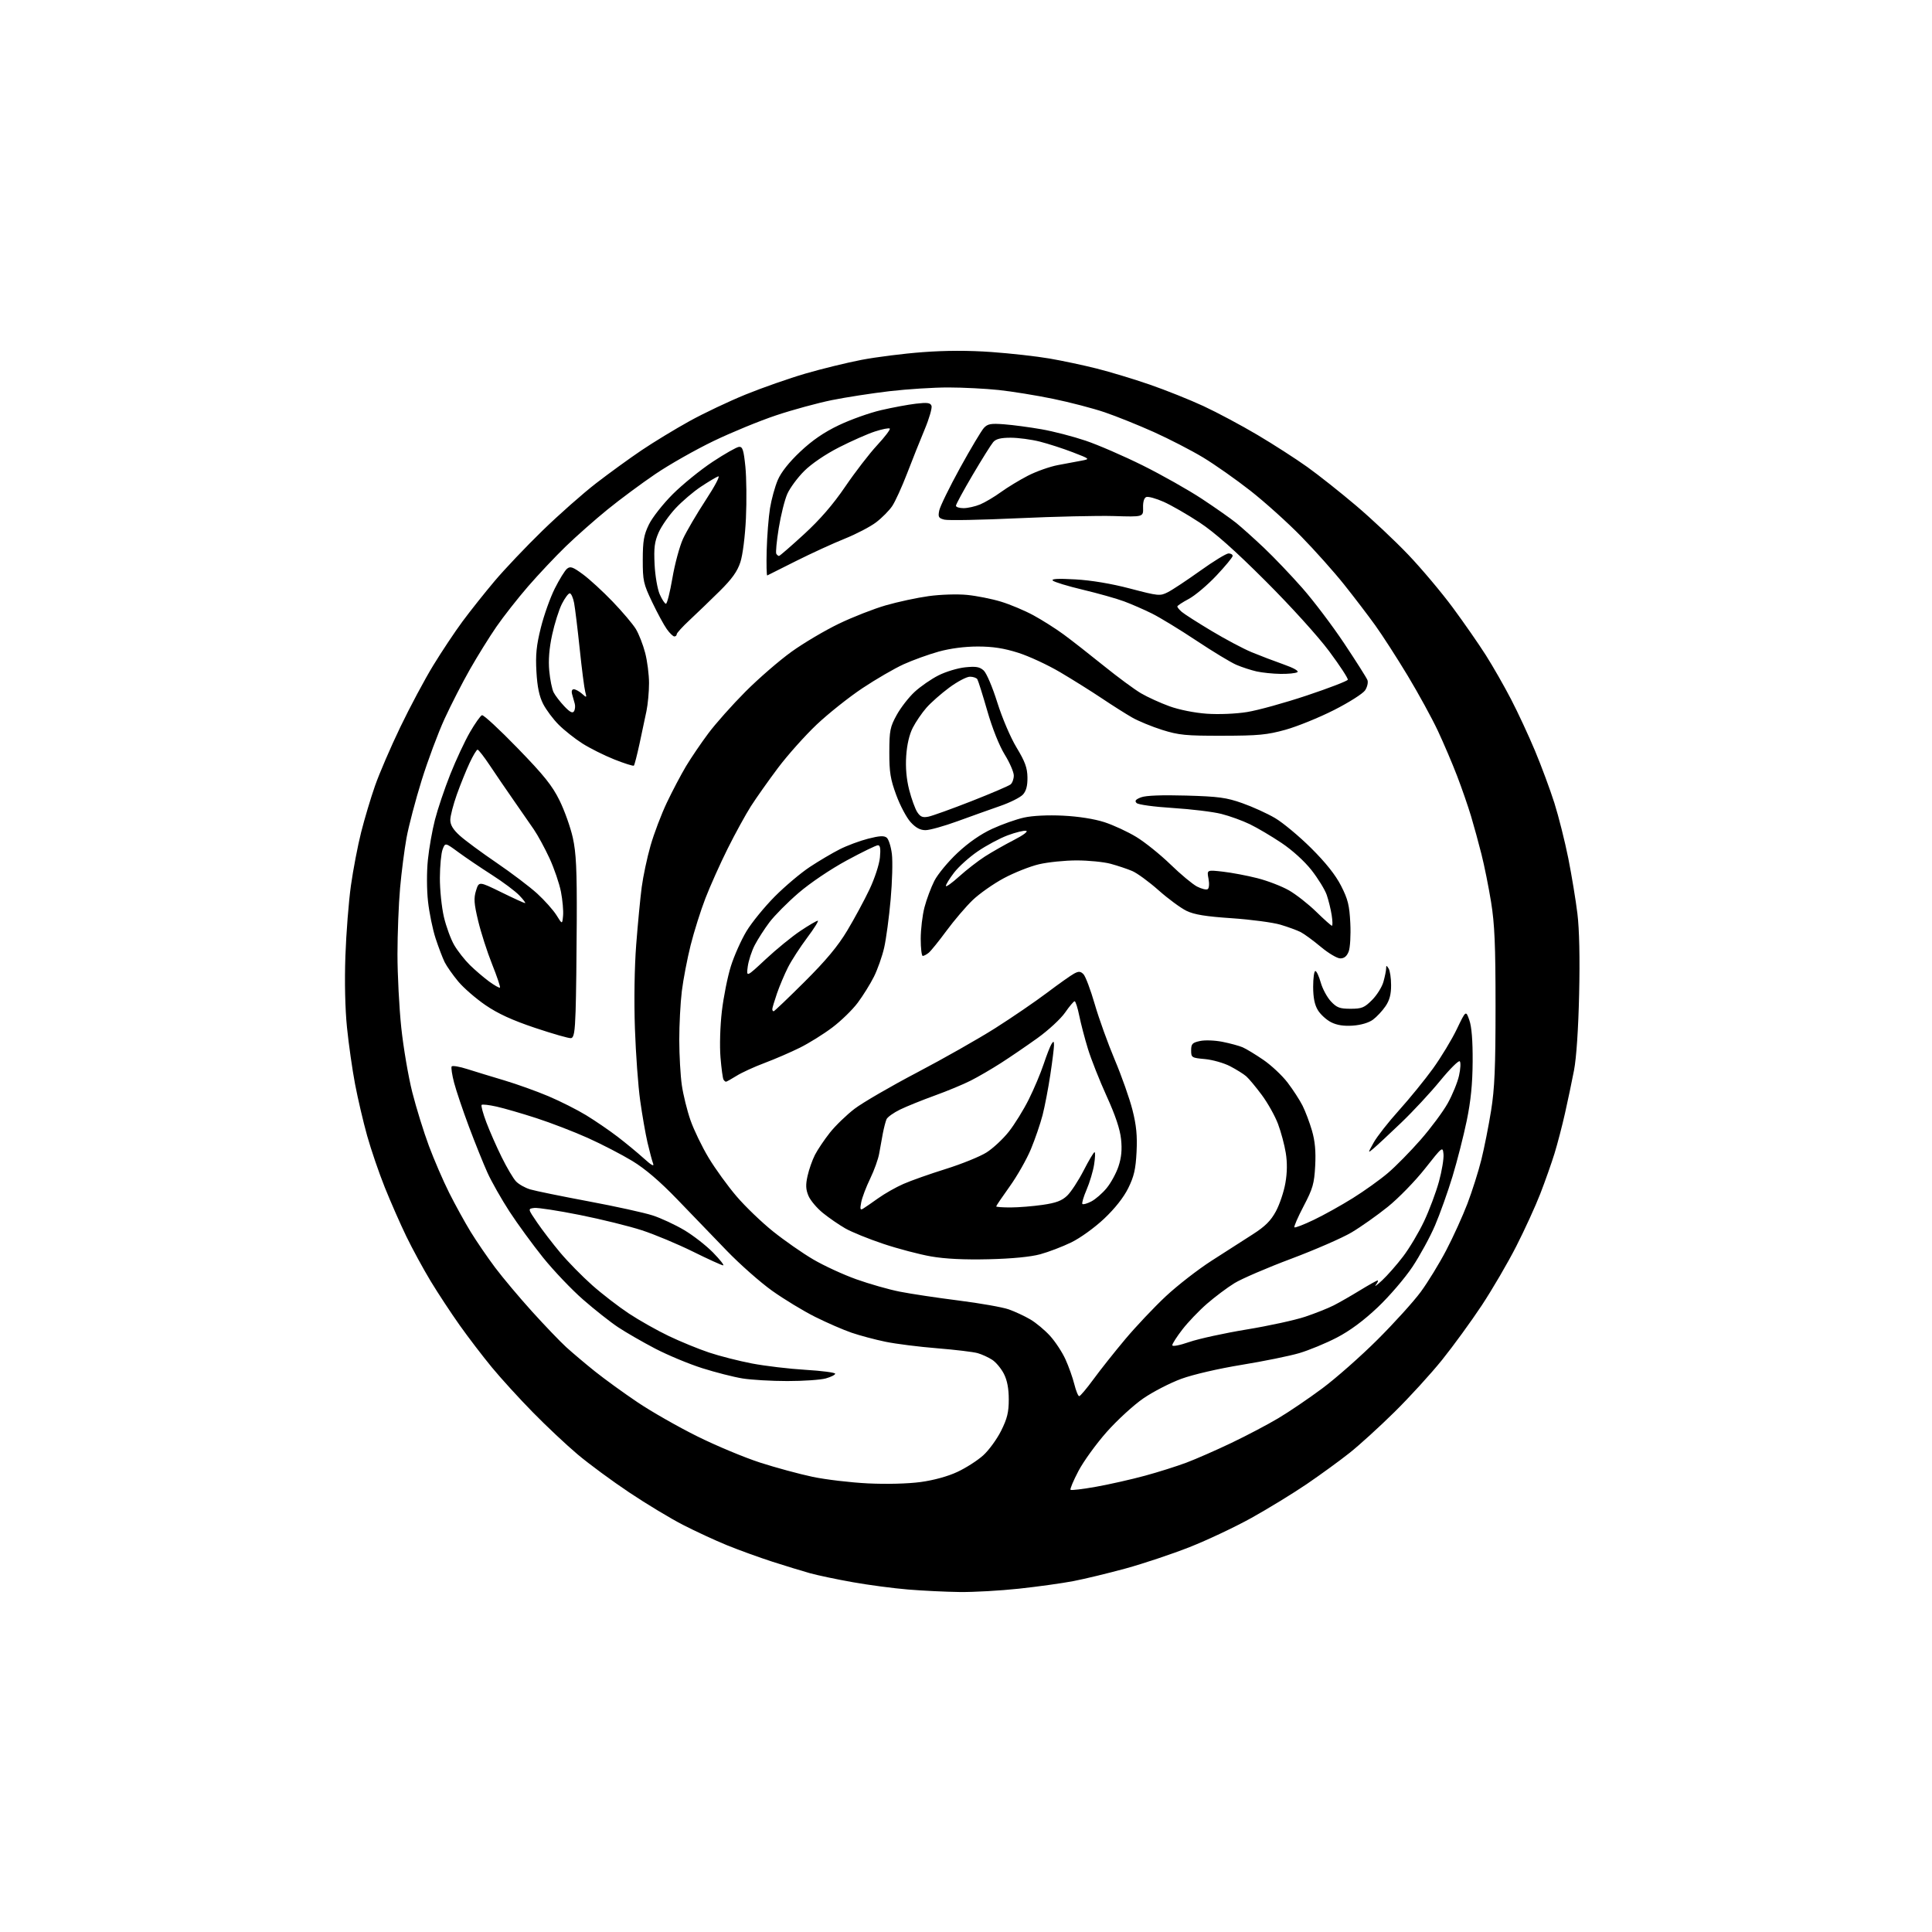 <?xml version="1.0" encoding="UTF-8" standalone="no"?>
<svg 
  version="1.1" 
  xmlns="http://www.w3.org/2000/svg" 
  xmlns:xlink="http://www.w3.org/1999/xlink" 
  xmlns:svg="http://www.w3.org/2000/svg"
  xmlns:rdf="http://www.w3.org/1999/02/22-rdf-syntax-ns#"
  xmlns:cc="http://creativecommons.org/ns#"
  xmlns:dc="http://purl.org/dc/elements/1.1/"
  viewBox="0 0 768 768"
  width="768"
  height="768"
>
<style>svg {background-color: white; }</style>"
<path stroke="none" fill="black" fill-rule="evenodd" d="M381.50,632.85C376.00,632.78 366.77,632.34 361.00,631.86C355.23,631.39 345.32,630.08 339.00,628.95C332.68,627.83 325.02,626.22 322.00,625.38C318.98,624.54 312.23,622.47 307.00,620.79C301.77,619.10 293.68,616.16 289.00,614.26C284.32,612.35 276.46,608.71 271.52,606.17C266.58,603.64 256.96,597.84 250.15,593.28C243.33,588.73 234.09,581.92 229.63,578.16C225.16,574.39 217.13,566.85 211.80,561.40C206.46,555.96 199.13,547.92 195.51,543.53C191.90,539.15 186.14,531.62 182.72,526.79C179.30,521.97 174.11,514.08 171.19,509.26C168.28,504.44 163.93,496.45 161.53,491.50C159.13,486.55 155.28,477.77 152.96,472.00C150.65,466.23 147.49,457.00 145.95,451.50C144.41,446.00 142.25,436.77 141.15,431.00C140.05,425.23 138.61,415.10 137.94,408.50C137.18,401.09 136.94,390.19 137.30,380.00C137.62,370.93 138.61,358.32 139.50,352.00C140.39,345.68 142.21,336.16 143.55,330.86C144.89,325.55 147.37,317.23 149.08,312.36C150.78,307.49 155.30,296.98 159.14,289.01C162.97,281.04 168.85,270.02 172.22,264.51C175.58,259.01 180.83,251.12 183.88,247.00C186.93,242.88 192.65,235.68 196.60,231.00C200.54,226.32 209.10,217.30 215.63,210.95C222.16,204.59 231.78,196.10 237.00,192.07C242.22,188.04 250.36,182.14 255.08,178.96C259.80,175.77 268.34,170.59 274.04,167.43C279.75,164.27 289.84,159.49 296.46,156.80C303.08,154.11 313.74,150.38 320.15,148.51C326.56,146.64 336.57,144.19 342.41,143.06C348.24,141.94 359.19,140.55 366.75,139.99C375.96,139.30 385.02,139.28 394.20,139.94C401.74,140.48 412.09,141.64 417.20,142.52C422.32,143.40 430.78,145.20 436.02,146.52C441.26,147.84 450.71,150.70 457.03,152.88C463.34,155.06 472.94,158.90 478.36,161.41C483.77,163.92 493.44,169.08 499.85,172.88C506.26,176.68 515.18,182.42 519.68,185.64C524.18,188.86 532.90,195.78 539.06,201.00C545.22,206.22 554.56,215.00 559.80,220.50C565.05,226.00 573.00,235.45 577.48,241.50C581.95,247.55 587.89,256.10 590.68,260.50C593.47,264.90 597.97,272.77 600.68,278.00C603.40,283.23 607.68,292.45 610.21,298.50C612.74,304.55 616.20,313.88 617.90,319.23C619.59,324.59 622.08,334.49 623.43,341.23C624.77,347.98 626.40,357.87 627.05,363.22C627.81,369.43 628.06,381.00 627.73,395.22C627.42,409.00 626.64,420.55 625.69,425.50C624.84,429.90 623.24,437.55 622.12,442.50C621.01,447.45 619.13,454.65 617.95,458.50C616.76,462.35 614.22,469.55 612.30,474.50C610.38,479.45 606.08,488.86 602.74,495.41C599.41,501.95 593.23,512.53 589.02,518.91C584.80,525.28 577.71,535.03 573.25,540.58C568.79,546.12 560.27,555.45 554.32,561.31C548.37,567.18 540.35,574.48 536.50,577.53C532.65,580.59 525.00,586.16 519.50,589.91C514.00,593.65 504.10,599.71 497.50,603.38C490.90,607.04 479.81,612.27 472.86,615.01C465.91,617.75 454.51,621.56 447.52,623.48C440.53,625.39 431.14,627.66 426.65,628.52C422.17,629.38 412.43,630.73 405.00,631.53C397.57,632.33 387.00,632.92 381.50,632.85zM435.80,590.99C441.16,590.03 449.86,588.06 455.14,586.62C460.42,585.19 467.84,582.84 471.62,581.42C475.40,580.00 483.45,576.47 489.50,573.58C495.55,570.69 503.93,566.28 508.12,563.78C512.32,561.29 520.19,555.95 525.62,551.91C531.06,547.87 540.93,539.16 547.57,532.54C554.21,525.92 561.95,517.37 564.77,513.54C567.59,509.71 572.14,502.28 574.89,497.02C577.64,491.77 581.43,483.42 583.32,478.48C585.20,473.53 587.70,465.67 588.86,460.99C590.02,456.32 591.76,447.55 592.73,441.50C594.14,432.73 594.50,424.32 594.50,400.00C594.50,375.62 594.14,367.31 592.73,358.59C591.76,352.59 590.04,344.04 588.91,339.59C587.79,335.14 585.93,328.35 584.78,324.50C583.63,320.65 581.14,313.45 579.24,308.50C577.35,303.55 573.88,295.43 571.55,290.46C569.21,285.48 563.82,275.63 559.56,268.56C555.30,261.50 549.51,252.52 546.70,248.61C543.89,244.70 538.31,237.39 534.31,232.37C530.31,227.35 522.63,218.75 517.26,213.26C511.89,207.76 502.82,199.60 497.10,195.11C491.38,190.62 482.90,184.66 478.25,181.85C473.61,179.05 464.79,174.50 458.66,171.74C452.52,168.99 443.73,165.45 439.13,163.89C434.52,162.32 425.27,159.91 418.57,158.53C411.87,157.15 402.14,155.58 396.94,155.03C391.75,154.48 382.77,154.03 376.99,154.02C371.22,154.01 360.70,154.68 353.63,155.50C346.56,156.33 336.21,157.93 330.64,159.06C325.06,160.19 315.14,162.89 308.58,165.08C302.03,167.26 290.78,171.88 283.58,175.35C276.39,178.82 266.00,184.71 260.50,188.45C255.00,192.18 246.45,198.52 241.50,202.54C236.55,206.56 229.10,213.15 224.94,217.17C220.78,221.20 214.01,228.39 209.89,233.14C205.77,237.90 200.12,245.10 197.33,249.14C194.54,253.19 189.83,260.77 186.85,266.00C183.87,271.23 179.32,280.09 176.74,285.71C174.16,291.32 170.04,302.37 167.59,310.26C165.14,318.14 162.45,328.40 161.60,333.05C160.76,337.70 159.60,346.68 159.04,353.00C158.47,359.32 158.01,371.15 158.00,379.28C158.00,387.41 158.68,400.55 159.51,408.48C160.35,416.41 162.32,427.99 163.89,434.20C165.47,440.42 168.44,450.00 170.49,455.50C172.54,461.00 176.16,469.38 178.53,474.11C180.91,478.85 184.75,485.83 187.06,489.61C189.38,493.40 193.78,499.83 196.83,503.89C199.89,507.96 206.51,515.83 211.54,521.39C216.57,526.95 222.67,533.31 225.09,535.52C227.52,537.73 232.65,542.07 236.50,545.15C240.35,548.23 248.00,553.78 253.50,557.47C259.00,561.17 269.66,567.25 277.20,570.98C284.73,574.72 295.98,579.41 302.20,581.42C308.41,583.42 317.77,585.96 323.00,587.06C328.23,588.16 338.12,589.33 345.00,589.67C352.44,590.03 360.93,589.81 365.97,589.13C371.19,588.42 376.80,586.88 380.59,585.10C383.98,583.52 388.59,580.56 390.84,578.53C393.09,576.50 396.29,572.10 397.96,568.76C400.39,563.89 401.00,561.41 401.00,556.30C401.00,551.96 400.38,548.71 399.06,546.11C397.99,544.02 395.91,541.51 394.43,540.55C392.95,539.58 390.36,538.39 388.66,537.90C386.96,537.41 379.70,536.54 372.53,535.96C365.36,535.39 356.12,534.22 352.00,533.37C347.88,532.52 341.80,530.90 338.50,529.77C335.20,528.64 328.68,525.80 324.00,523.46C319.32,521.12 311.64,516.45 306.92,513.09C302.21,509.73 294.11,502.57 288.92,497.20C283.74,491.82 274.87,482.62 269.22,476.77C262.28,469.57 256.47,464.61 251.32,461.48C247.12,458.94 239.20,454.84 233.71,452.37C228.22,449.90 219.02,446.36 213.26,444.49C207.50,442.62 200.36,440.55 197.39,439.89C194.42,439.22 191.75,438.92 191.45,439.21C191.16,439.51 192.00,442.62 193.32,446.12C194.64,449.63 197.39,455.88 199.43,460.00C201.46,464.12 204.02,468.45 205.10,469.60C206.18,470.76 208.74,472.20 210.79,472.81C212.83,473.42 223.28,475.55 234.00,477.56C244.72,479.56 256.20,482.09 259.50,483.17C262.80,484.25 268.43,486.87 272.00,488.99C275.57,491.11 280.73,495.13 283.46,497.92C286.19,500.72 287.99,503.00 287.47,503.00C286.94,503.00 281.52,500.54 275.42,497.52C269.32,494.51 260.22,490.71 255.20,489.07C250.18,487.43 239.08,484.69 230.54,482.98C221.99,481.27 213.83,480.01 212.39,480.18C209.79,480.50 209.79,480.50 213.54,486.00C215.60,489.02 219.75,494.43 222.75,498.00C225.75,501.57 231.43,507.36 235.36,510.85C239.28,514.34 245.88,519.42 250.00,522.15C254.12,524.87 261.26,528.90 265.87,531.10C270.47,533.30 277.65,536.24 281.83,537.64C286.00,539.04 293.71,541.01 298.96,542.01C304.21,543.01 313.79,544.15 320.25,544.53C326.71,544.92 332.00,545.61 332.00,546.07C332.00,546.53 330.31,547.37 328.25,547.95C326.19,548.52 319.32,548.99 313.00,548.99C306.68,548.99 298.64,548.52 295.14,547.95C291.64,547.38 284.44,545.55 279.14,543.87C273.84,542.19 265.41,538.68 260.41,536.07C255.41,533.46 248.79,529.64 245.70,527.59C242.61,525.54 236.34,520.59 231.77,516.59C227.20,512.60 220.06,505.09 215.89,499.92C211.73,494.74 205.72,486.50 202.53,481.61C199.35,476.72 195.41,469.77 193.77,466.16C192.14,462.55 188.82,454.30 186.39,447.82C183.97,441.34 181.32,433.49 180.51,430.39C179.70,427.28 179.26,424.38 179.54,423.94C179.81,423.50 182.61,423.97 185.77,424.98C188.92,425.98 195.55,428.01 200.50,429.48C205.45,430.96 213.32,433.78 218.00,435.76C222.68,437.74 229.43,441.14 233.00,443.32C236.57,445.50 242.20,449.34 245.50,451.87C248.80,454.40 253.49,458.27 255.93,460.48C258.96,463.23 260.12,463.87 259.61,462.50C259.20,461.40 258.21,457.67 257.40,454.22C256.60,450.77 255.29,443.27 254.49,437.56C253.68,431.85 252.74,418.93 252.39,408.84C252.01,397.86 252.21,384.48 252.90,375.50C253.54,367.25 254.52,356.97 255.09,352.65C255.66,348.33 257.24,340.91 258.60,336.15C259.96,331.39 262.88,323.69 265.09,319.04C267.30,314.39 270.74,307.87 272.73,304.54C274.73,301.22 278.71,295.35 281.59,291.50C284.46,287.65 291.10,280.19 296.34,274.93C301.58,269.67 309.84,262.52 314.69,259.04C319.53,255.57 328.00,250.56 333.50,247.92C339.00,245.27 347.39,241.99 352.15,240.62C356.91,239.25 364.56,237.60 369.15,236.97C373.81,236.32 380.54,236.11 384.38,236.48C388.17,236.85 394.24,238.05 397.88,239.16C401.52,240.26 407.34,242.71 410.82,244.60C414.29,246.49 419.69,249.91 422.82,252.21C425.94,254.50 433.09,260.09 438.70,264.62C444.30,269.15 451.00,274.09 453.58,275.60C456.15,277.11 461.23,279.42 464.85,280.74C468.71,282.14 474.86,283.37 479.67,283.71C484.44,284.05 491.19,283.77 495.70,283.05C499.99,282.37 510.69,279.41 519.48,276.47C528.26,273.54 535.59,270.72 535.77,270.20C535.94,269.68 532.61,264.59 528.37,258.89C523.95,252.95 513.17,241.05 503.08,230.97C490.79,218.69 482.88,211.67 476.79,207.66C472.00,204.51 465.59,200.83 462.56,199.48C459.53,198.14 456.42,197.28 455.66,197.58C454.80,197.91 454.32,199.50 454.39,201.80C454.50,205.50 454.50,205.50 442.83,205.14C436.41,204.95 419.22,205.34 404.63,206.01C390.04,206.69 376.90,206.94 375.43,206.57C373.10,205.99 372.84,205.53 373.36,202.94C373.69,201.30 377.42,193.68 381.64,185.99C385.87,178.31 390.14,171.16 391.12,170.10C392.63,168.48 393.89,168.26 399.20,168.67C402.67,168.93 409.32,169.82 414.00,170.64C418.68,171.45 426.55,173.49 431.50,175.16C436.45,176.82 446.70,181.27 454.29,185.04C461.87,188.81 472.44,194.78 477.79,198.31C483.13,201.83 489.27,206.15 491.44,207.90C493.60,209.65 498.56,214.10 502.46,217.79C506.36,221.48 513.22,228.67 517.70,233.76C522.19,238.86 529.70,248.79 534.39,255.84C539.09,262.89 543.22,269.41 543.58,270.34C543.93,271.26 543.52,273.09 542.66,274.40C541.80,275.71 536.24,279.24 530.30,282.25C524.36,285.26 515.67,288.79 511.00,290.09C503.67,292.12 500.22,292.45 486.00,292.47C471.42,292.50 468.63,292.23 462.00,290.15C457.88,288.85 452.48,286.63 450.00,285.20C447.52,283.78 442.12,280.36 438.00,277.60C433.88,274.84 426.45,270.19 421.50,267.26C416.55,264.33 408.99,260.82 404.70,259.47C399.04,257.68 394.64,257.00 388.68,257.00C383.50,257.00 377.76,257.75 373.15,259.02C369.14,260.14 362.87,262.40 359.23,264.05C355.60,265.70 348.22,269.98 342.84,273.56C337.46,277.14 329.27,283.66 324.63,288.04C320.00,292.43 313.08,300.18 309.26,305.26C305.45,310.34 300.60,317.20 298.49,320.50C296.39,323.80 292.22,331.40 289.24,337.38C286.26,343.36 282.29,352.23 280.41,357.10C278.53,361.96 275.89,370.34 274.54,375.72C273.19,381.10 271.62,389.31 271.04,393.97C270.47,398.63 270.01,407.41 270.02,413.47C270.03,419.54 270.49,427.60 271.04,431.40C271.59,435.19 273.13,441.44 274.47,445.29C275.81,449.14 279.06,455.87 281.70,460.25C284.34,464.63 289.33,471.52 292.80,475.57C296.26,479.62 302.78,485.89 307.30,489.51C311.81,493.12 318.98,498.13 323.23,500.62C327.48,503.12 335.19,506.68 340.38,508.53C345.56,510.38 353.33,512.60 357.65,513.45C361.97,514.31 372.49,515.89 381.03,516.97C389.57,518.05 398.56,519.64 401.00,520.50C403.44,521.36 407.29,523.15 409.55,524.48C411.81,525.80 415.37,528.77 417.45,531.07C419.53,533.38 422.28,537.56 423.55,540.38C424.83,543.20 426.41,547.64 427.06,550.25C427.71,552.86 428.58,555.00 429.00,555.00C429.41,555.00 431.97,551.96 434.69,548.25C437.40,544.54 443.09,537.37 447.33,532.32C451.57,527.28 458.80,519.62 463.41,515.31C468.01,511.01 476.22,504.63 481.64,501.15C487.06,497.67 494.43,492.94 498.00,490.66C502.92,487.51 505.15,485.29 507.19,481.52C508.67,478.77 510.37,473.72 510.96,470.29C511.69,466.14 511.74,462.11 511.11,458.27C510.60,455.10 509.21,449.92 508.03,446.78C506.84,443.63 503.95,438.45 501.59,435.28C499.23,432.10 496.45,428.76 495.40,427.85C494.36,426.94 491.48,425.14 489.00,423.85C486.52,422.56 482.02,421.28 479.00,421.00C473.69,420.52 473.50,420.40 473.50,417.54C473.50,414.97 473.96,414.48 477.00,413.82C478.95,413.39 482.92,413.54 485.95,414.14C488.95,414.74 492.55,415.71 493.95,416.31C495.35,416.91 499.08,419.17 502.23,421.33C505.38,423.49 509.72,427.56 511.86,430.38C514.01,433.20 516.68,437.31 517.79,439.53C518.91,441.75 520.59,446.21 521.53,449.44C522.74,453.62 523.11,457.66 522.81,463.41C522.43,470.53 521.88,472.46 518.22,479.44C515.93,483.81 514.28,487.61 514.55,487.88C514.82,488.15 518.27,486.82 522.21,484.93C526.16,483.05 533.14,479.16 537.74,476.29C542.33,473.43 548.62,468.93 551.71,466.29C554.81,463.66 560.66,457.71 564.72,453.07C568.78,448.43 573.63,441.91 575.49,438.57C577.36,435.23 579.38,430.29 579.98,427.59C580.59,424.89 580.72,422.32 580.28,421.88C579.84,421.44 576.34,424.92 572.49,429.62C568.65,434.32 561.66,441.84 556.96,446.33C552.27,450.82 547.35,455.40 546.04,456.50C543.67,458.50 543.67,458.50 546.04,454.22C547.34,451.86 551.86,446.09 556.09,441.40C560.31,436.71 566.41,429.22 569.64,424.75C572.86,420.28 577.12,413.24 579.10,409.11C582.71,401.59 582.71,401.59 584.09,405.54C585.01,408.16 585.45,413.74 585.40,422.00C585.35,430.86 584.66,437.70 583.05,445.49C581.80,451.54 579.26,461.50 577.40,467.63C575.54,473.77 572.41,482.54 570.45,487.12C568.49,491.71 564.44,499.12 561.46,503.60C558.49,508.07 552.26,515.32 547.64,519.70C542.03,525.00 536.61,529.02 531.36,531.74C527.04,533.98 520.35,536.74 516.50,537.88C512.65,539.02 502.36,541.11 493.62,542.54C484.46,544.03 474.31,546.38 469.62,548.09C465.16,549.73 458.35,553.23 454.50,555.88C450.65,558.52 444.10,564.53 439.94,569.22C435.78,573.92 430.72,580.90 428.71,584.73C426.69,588.57 425.27,591.94 425.56,592.22C425.84,592.51 430.45,591.95 435.80,590.99zM472.75,533.47C476.46,532.19 486.70,529.95 495.50,528.50C504.30,527.06 514.80,524.77 518.83,523.42C522.86,522.07 527.96,520.04 530.17,518.91C532.38,517.79 537.08,515.09 540.61,512.93C544.14,510.77 547.31,509.00 547.64,509.00C547.97,509.00 547.65,509.79 546.92,510.75C546.19,511.71 547.29,510.93 549.38,509.00C551.46,507.07 555.22,502.80 557.73,499.50C560.25,496.20 564.01,489.89 566.09,485.48C568.17,481.07 570.83,473.98 572.00,469.72C573.17,465.47 573.98,460.55 573.81,458.80C573.50,455.66 573.41,455.73 566.43,464.58C562.53,469.52 555.89,476.34 551.66,479.74C547.43,483.14 540.94,487.73 537.24,489.92C533.53,492.12 522.71,496.83 513.20,500.40C503.68,503.97 493.56,508.33 490.71,510.08C487.86,511.83 482.95,515.52 479.78,518.27C476.62,521.02 472.23,525.61 470.02,528.48C467.81,531.34 466.00,534.16 466.00,534.74C466.00,535.36 468.81,534.83 472.75,533.47zM393.00,500.57C383.27,500.80 375.74,500.43 370.10,499.45C365.47,498.64 356.92,496.39 351.10,494.44C345.27,492.49 338.48,489.73 336.00,488.30C333.52,486.88 329.53,484.13 327.13,482.19C324.73,480.25 322.14,477.18 321.37,475.35C320.30,472.79 320.22,470.97 321.02,467.43C321.58,464.90 322.90,461.15 323.95,459.09C325.00,457.04 327.66,453.08 329.87,450.28C332.08,447.49 336.50,443.21 339.69,440.77C342.89,438.33 354.05,431.84 364.50,426.36C374.95,420.88 388.96,412.93 395.62,408.71C402.29,404.48 411.56,398.14 416.22,394.63C420.88,391.11 425.72,387.69 426.97,387.02C428.81,386.03 429.51,386.08 430.69,387.26C431.49,388.06 433.50,393.39 435.16,399.11C436.81,404.82 440.41,414.81 443.14,421.29C445.88,427.78 449.04,436.74 450.17,441.21C451.73,447.35 452.12,451.44 451.80,457.92C451.45,464.79 450.79,467.66 448.49,472.31C446.66,476.01 443.18,480.42 438.91,484.45C435.13,488.01 429.43,492.13 425.85,493.87C422.36,495.57 416.80,497.69 413.50,498.59C409.66,499.63 402.27,500.35 393.00,500.57zM343.09,480.46C343.87,479.99 346.57,478.12 349.11,476.31C351.64,474.50 356.14,471.94 359.11,470.64C362.07,469.33 369.68,466.64 376.00,464.67C382.32,462.69 389.60,459.74 392.17,458.11C394.74,456.48 398.72,452.77 401.01,449.87C403.31,446.96 406.88,441.19 408.95,437.04C411.02,432.89 413.69,426.57 414.87,423.00C416.06,419.43 417.47,415.82 418.00,415.00C418.80,413.76 418.97,413.84 418.98,415.50C418.98,416.60 418.33,421.90 417.51,427.28C416.70,432.65 415.32,439.85 414.44,443.28C413.55,446.70 411.47,452.79 409.80,456.81C408.13,460.83 404.34,467.49 401.38,471.62C398.42,475.75 396.00,479.32 396.00,479.56C396.00,479.80 398.59,479.99 401.75,479.98C404.91,479.97 410.64,479.51 414.47,478.95C419.81,478.18 422.10,477.32 424.22,475.29C425.75,473.83 428.68,469.34 430.75,465.32C432.81,461.30 434.77,458.01 435.10,458.00C435.43,458.00 435.35,460.20 434.93,462.88C434.51,465.57 433.16,470.08 431.94,472.91C430.72,475.74 429.97,478.31 430.27,478.60C430.57,478.90 432.17,478.45 433.82,477.59C435.47,476.74 438.21,474.36 439.90,472.30C441.60,470.25 443.72,466.35 444.62,463.64C445.78,460.15 446.08,457.01 445.64,452.84C445.23,448.88 443.37,443.33 439.91,435.74C437.10,429.56 433.76,421.12 432.49,417.00C431.22,412.88 429.66,406.91 429.02,403.75C428.38,400.59 427.55,398.00 427.18,398.01C426.81,398.02 425.10,400.04 423.39,402.51C421.68,404.99 416.74,409.55 412.41,412.66C408.07,415.77 401.52,420.25 397.84,422.60C394.16,424.96 388.79,428.09 385.89,429.55C383.00,431.02 376.56,433.70 371.57,435.50C366.58,437.31 360.38,439.81 357.79,441.07C355.20,442.33 352.77,444.07 352.40,444.93C352.03,445.79 351.38,448.30 350.95,450.50C350.52,452.70 349.87,456.30 349.50,458.50C349.13,460.70 347.52,465.20 345.92,468.50C344.32,471.80 342.71,476.03 342.35,477.91C341.81,480.67 341.95,481.15 343.09,480.46zM288.58,430.00C288.33,430.00 287.88,429.62 287.60,429.15C287.31,428.69 286.77,424.73 286.41,420.35C286.03,415.80 286.26,407.92 286.95,401.99C287.62,396.27 289.24,388.19 290.55,384.03C291.87,379.86 294.65,373.63 296.74,370.17C298.83,366.71 303.88,360.52 307.95,356.41C312.03,352.31 318.32,347.00 321.93,344.62C325.54,342.23 330.87,339.09 333.77,337.62C336.66,336.15 341.75,334.25 345.07,333.40C349.65,332.23 351.45,332.13 352.50,333.00C353.25,333.63 354.17,336.52 354.53,339.43C354.90,342.34 354.68,350.52 354.04,357.61C353.41,364.70 352.25,373.32 351.46,376.76C350.67,380.20 348.84,385.38 347.40,388.26C345.96,391.14 343.06,395.80 340.96,398.61C338.86,401.42 334.30,405.86 330.82,408.47C327.35,411.09 321.58,414.68 318.00,416.46C314.43,418.24 308.12,420.97 304.00,422.52C299.88,424.06 294.82,426.38 292.77,427.67C290.72,428.95 288.83,430.00 288.58,430.00zM226.97,412.68C226.16,412.80 219.75,410.96 212.73,408.61C203.61,405.55 197.97,402.96 192.99,399.56C189.16,396.94 184.28,392.71 182.15,390.15C180.02,387.59 177.60,384.15 176.77,382.50C175.95,380.85 174.32,376.57 173.15,373.00C171.99,369.43 170.63,362.82 170.14,358.31C169.62,353.65 169.60,346.55 170.09,341.81C170.55,337.24 171.82,330.05 172.91,325.83C173.99,321.62 176.72,313.52 178.98,307.83C181.24,302.15 184.76,294.61 186.80,291.08C188.84,287.55 191.00,284.50 191.60,284.30C192.20,284.10 198.57,289.99 205.75,297.40C216.26,308.22 219.52,312.29 222.42,318.18C224.41,322.20 226.78,328.88 227.70,333.00C229.03,339.01 229.35,345.58 229.27,366.00C229.21,380.02 229.01,396.22 228.81,401.99C228.53,410.29 228.14,412.52 226.97,412.68zM537.79,407.70C534.15,407.95 531.45,407.53 529.12,406.35C527.26,405.40 524.90,403.25 523.88,401.56C522.58,399.44 522.01,396.59 522.00,392.25C522.00,388.81 522.39,386.00 522.87,386.00C523.35,386.00 524.31,388.05 525.01,390.55C525.71,393.05 527.53,396.42 529.04,398.05C531.40,400.57 532.55,401.00 536.87,401.00C541.32,401.00 542.36,400.58 545.41,397.52C547.33,395.60 549.37,392.34 549.94,390.27C550.52,388.20 551.00,385.82 551.01,385.00C551.03,383.67 551.14,383.67 552.00,385.00C552.53,385.82 552.98,388.80 552.98,391.60C553.00,395.27 552.37,397.64 550.75,400.01C549.51,401.83 547.28,404.22 545.79,405.32C544.13,406.55 541.04,407.47 537.79,407.70zM307.53,402.00C307.82,402.00 313.36,396.71 319.85,390.25C328.41,381.72 333.06,376.14 336.81,369.89C339.65,365.15 343.62,357.80 345.64,353.54C347.68,349.25 349.52,343.63 349.78,340.91C350.12,337.37 349.90,336.00 348.99,336.00C348.30,336.00 342.71,338.72 336.58,342.04C330.14,345.53 322.07,350.98 317.47,354.93C313.08,358.70 307.86,363.97 305.85,366.64C303.84,369.31 301.21,373.41 300.01,375.73C298.80,378.06 297.56,381.89 297.24,384.23C296.67,388.50 296.67,388.50 304.38,381.30C308.62,377.34 314.82,372.28 318.16,370.05C321.50,367.82 324.61,366.00 325.08,366.00C325.55,366.00 323.65,369.04 320.87,372.75C318.09,376.46 314.67,381.74 313.27,384.48C311.88,387.22 309.90,391.90 308.87,394.88C307.84,397.87 307.00,400.69 307.00,401.16C307.00,401.62 307.24,402.00 307.53,402.00zM198.74,392.59C198.98,392.36 197.57,388.18 195.62,383.30C193.67,378.43 191.18,370.67 190.08,366.08C188.42,359.15 188.28,357.08 189.23,354.02C190.38,350.33 190.38,350.33 199.23,354.66C204.09,357.05 208.36,359.00 208.72,359.00C209.08,359.00 208.05,357.62 206.44,355.94C204.83,354.25 199.91,350.58 195.50,347.76C191.10,344.95 185.13,340.91 182.24,338.79C176.98,334.92 176.98,334.92 175.94,337.66C175.37,339.17 174.88,344.25 174.86,348.95C174.84,353.65 175.56,360.64 176.45,364.48C177.35,368.32 179.20,373.37 180.57,375.71C181.94,378.05 184.74,381.61 186.78,383.62C188.83,385.63 192.26,388.57 194.41,390.15C196.56,391.72 198.51,392.82 198.74,392.59zM532.77,380.98C531.52,380.97 528.06,378.91 525.07,376.41C522.08,373.91 518.48,371.27 517.07,370.54C515.66,369.81 512.02,368.48 509.00,367.58C505.98,366.69 497.27,365.53 489.65,365.01C479.25,364.31 474.76,363.58 471.64,362.07C469.36,360.96 464.36,357.28 460.54,353.89C456.73,350.51 452.00,347.05 450.05,346.23C448.10,345.40 444.25,344.12 441.50,343.37C438.75,342.63 432.68,342.03 428.00,342.03C423.32,342.03 416.58,342.72 413.00,343.56C409.43,344.40 403.13,346.90 399.00,349.12C394.88,351.33 389.31,355.25 386.63,357.82C383.96,360.39 379.28,365.88 376.24,370.00C373.21,374.12 370.02,378.06 369.17,378.75C368.32,379.44 367.25,380.00 366.81,380.00C366.36,380.00 366.00,376.94 366.00,373.21C366.00,369.48 366.67,363.84 367.49,360.69C368.31,357.54 370.08,352.81 371.41,350.17C372.75,347.53 376.90,342.52 380.63,339.03C385.03,334.91 389.90,331.54 394.46,329.45C398.33,327.67 404.01,325.66 407.09,324.99C410.48,324.24 416.57,323.94 422.59,324.24C428.71,324.54 434.99,325.53 439.02,326.83C442.60,327.99 448.32,330.64 451.73,332.72C455.15,334.80 461.24,339.71 465.28,343.62C469.31,347.54 474.07,351.50 475.84,352.42C477.61,353.33 479.51,353.80 480.06,353.46C480.64,353.11 480.78,351.34 480.40,349.31C479.73,345.77 479.73,345.77 486.12,346.50C489.63,346.90 495.81,348.07 499.85,349.10C503.90,350.13 509.52,352.30 512.36,353.92C515.19,355.54 520.08,359.37 523.21,362.43C526.35,365.49 529.16,368.00 529.47,368.00C529.77,368.00 529.73,366.09 529.36,363.75C529.00,361.41 528.10,357.79 527.38,355.70C526.65,353.61 523.93,349.20 521.34,345.89C518.53,342.32 513.70,337.94 509.41,335.07C505.44,332.41 499.79,329.07 496.85,327.65C493.91,326.22 488.80,324.37 485.50,323.54C482.20,322.70 473.53,321.65 466.23,321.19C458.73,320.72 452.46,319.86 451.82,319.22C450.96,318.36 451.40,317.79 453.59,316.95C455.47,316.22 461.78,315.98 471.50,316.25C484.40,316.62 487.53,317.04 493.83,319.27C497.87,320.69 503.72,323.35 506.83,325.18C509.95,327.01 516.40,332.38 521.17,337.11C527.02,342.93 530.89,347.80 533.09,352.11C535.83,357.47 536.42,359.87 536.77,367.00C537.00,371.73 536.71,376.72 536.12,378.25C535.38,380.14 534.34,380.99 532.77,380.98zM223.83,364.00C224.01,362.08 223.63,357.81 222.99,354.50C222.34,351.20 220.30,345.23 218.46,341.22C216.61,337.22 213.80,332.05 212.21,329.72C210.62,327.40 206.97,322.12 204.09,318.00C201.21,313.88 196.99,307.69 194.70,304.25C192.41,300.81 190.22,298.00 189.84,298.00C189.46,298.00 188.04,300.36 186.69,303.25C185.33,306.14 183.05,311.79 181.61,315.81C180.18,319.83 179.00,324.39 179.00,325.94C179.00,327.94 180.11,329.77 182.79,332.19C184.87,334.07 191.44,338.92 197.39,342.97C203.33,347.02 210.61,352.53 213.56,355.22C216.50,357.92 219.94,361.78 221.21,363.81C223.50,367.50 223.50,367.50 223.83,364.00zM381.25,348.44C384.14,345.83 388.75,342.25 391.50,340.48C394.25,338.72 399.43,335.77 403.00,333.94C406.77,332.01 408.83,330.47 407.90,330.26C407.03,330.07 403.72,330.88 400.56,332.06C397.40,333.24 392.05,336.11 388.66,338.43C385.27,340.74 381.04,344.56 379.25,346.90C377.46,349.24 376.00,351.61 376.00,352.17C376.00,352.73 378.36,351.05 381.25,348.44zM367.90,330.00C365.79,330.00 364.02,329.05 361.98,326.81C360.38,325.06 357.81,320.22 356.28,316.06C353.95,309.74 353.50,306.95 353.52,299.00C353.54,290.41 353.82,288.99 356.45,284.21C358.05,281.30 361.26,277.17 363.59,275.02C365.92,272.88 370.17,269.93 373.05,268.48C375.92,267.02 380.69,265.58 383.65,265.27C387.97,264.83 389.42,265.07 391.03,266.53C392.15,267.54 394.53,273.14 396.44,279.24C398.39,285.44 401.69,293.18 404.11,297.18C407.47,302.74 408.37,305.21 408.43,309.00C408.48,312.33 407.94,314.41 406.64,315.84C405.62,316.97 401.57,319.01 397.64,320.37C393.72,321.73 386.09,324.46 380.71,326.42C375.32,328.39 369.56,330.00 367.90,330.00zM369.04,324.64C370.60,324.33 378.32,321.55 386.18,318.47C394.04,315.38 401.04,312.39 401.73,311.81C402.43,311.23 403.00,309.64 403.00,308.28C403.00,306.92 401.38,303.17 399.39,299.96C397.22,296.43 394.46,289.53 392.46,282.56C390.63,276.21 388.85,270.56 388.51,270.01C388.16,269.45 386.83,269.00 385.55,269.00C384.27,269.00 380.58,270.94 377.36,273.32C374.14,275.70 370.04,279.31 368.26,281.35C366.47,283.39 364.04,286.96 362.85,289.28C361.47,291.96 360.52,296.05 360.23,300.52C359.92,305.17 360.33,309.72 361.42,314.01C362.33,317.56 363.78,321.54 364.63,322.84C365.86,324.72 366.78,325.09 369.04,324.64zM251.97,304.35C251.71,304.59 248.20,303.48 244.17,301.88C240.14,300.27 234.42,297.41 231.45,295.51C228.49,293.62 224.27,290.27 222.08,288.08C219.88,285.88 217.10,282.16 215.90,279.81C214.36,276.78 213.58,273.05 213.24,267.01C212.85,260.30 213.23,256.57 215.00,249.49C216.23,244.55 218.72,237.55 220.54,233.94C222.35,230.34 224.53,226.80 225.39,226.09C226.71,225.00 227.69,225.34 231.73,228.31C234.35,230.24 239.67,235.12 243.55,239.16C247.43,243.20 251.58,248.10 252.77,250.06C253.95,252.01 255.62,256.27 256.46,259.52C257.31,262.76 258.00,268.19 258.00,271.57C258.00,274.96 257.54,279.93 256.99,282.61C256.43,285.30 255.18,291.19 254.21,295.70C253.23,300.21 252.23,304.10 251.97,304.35zM228.17,282.75C228.60,282.06 228.74,280.71 228.48,279.75C228.21,278.79 227.74,277.10 227.43,276.00C227.08,274.77 227.34,274.00 228.10,274.00C228.79,274.00 230.24,274.79 231.33,275.75C233.25,277.45 233.29,277.43 232.64,275.00C232.27,273.62 231.28,265.98 230.45,258.00C229.61,250.03 228.61,241.79 228.22,239.70C227.82,237.61 227.05,235.88 226.50,235.86C225.95,235.83 224.54,237.73 223.36,240.06C222.18,242.40 220.44,247.93 219.48,252.35C218.31,257.77 217.94,262.44 218.34,266.69C218.66,270.15 219.44,274.00 220.08,275.24C220.72,276.49 222.62,278.96 224.31,280.75C226.53,283.09 227.60,283.65 228.17,282.75zM509.00,267.88C505.98,267.84 501.70,267.39 499.50,266.90C497.30,266.40 493.70,265.23 491.50,264.29C489.30,263.35 482.13,259.01 475.57,254.65C469.01,250.29 461.07,245.45 457.93,243.89C454.79,242.33 449.81,240.16 446.86,239.06C443.91,237.96 436.55,235.88 430.50,234.44C424.45,233.00 419.05,231.36 418.50,230.79C417.81,230.08 420.63,229.93 427.50,230.32C433.84,230.68 441.80,232.01 449.25,233.97C460.54,236.93 461.13,236.99 464.25,235.40C466.04,234.50 471.83,230.66 477.12,226.88C482.41,223.09 487.47,220.00 488.37,220.00C489.27,220.00 490.00,220.44 490.00,220.98C490.00,221.52 487.08,225.05 483.52,228.83C479.96,232.61 475.01,236.78 472.52,238.10C470.03,239.42 468.00,240.77 468.00,241.09C468.00,241.42 468.79,242.38 469.75,243.22C470.71,244.06 476.03,247.46 481.57,250.78C487.11,254.11 494.31,257.93 497.57,259.27C500.83,260.62 506.51,262.79 510.20,264.09C514.28,265.52 516.43,266.74 515.70,267.21C515.04,267.63 512.02,267.93 509.00,267.88zM268.07,253.00C267.56,253.00 266.20,251.69 265.06,250.08C263.91,248.47 261.29,243.64 259.24,239.33C255.77,232.07 255.50,230.85 255.51,222.50C255.52,215.04 255.94,212.64 257.95,208.50C259.28,205.75 263.55,200.32 267.43,196.44C271.32,192.56 278.45,186.77 283.29,183.57C288.12,180.38 292.84,177.71 293.78,177.63C295.19,177.52 295.62,178.86 296.30,185.50C296.74,189.90 296.84,199.12 296.52,206.00C296.18,213.20 295.25,220.61 294.31,223.47C293.11,227.15 290.99,230.12 286.09,234.97C282.46,238.56 277.13,243.69 274.25,246.38C271.36,249.06 269.00,251.65 269.00,252.13C269.00,252.61 268.58,253.00 268.07,253.00zM264.72,240.00C265.18,240.00 266.33,235.41 267.29,229.81C268.24,224.21 270.14,217.19 271.50,214.21C272.87,211.24 276.94,204.29 280.55,198.77C284.22,193.17 286.40,189.02 285.48,189.37C284.58,189.71 281.46,191.58 278.54,193.52C275.63,195.45 271.13,199.29 268.55,202.05C265.97,204.81 262.95,209.13 261.83,211.65C260.19,215.37 259.88,217.76 260.21,224.37C260.43,228.85 261.34,234.18 262.25,236.25C263.16,238.31 264.27,240.00 264.72,240.00zM305.00,228.75C304.73,228.89 304.62,224.39 304.77,218.75C304.92,213.11 305.52,205.59 306.09,202.03C306.67,198.47 308.06,193.41 309.19,190.79C310.50,187.72 313.69,183.70 318.10,179.55C322.88,175.04 327.52,171.85 333.44,169.03C338.10,166.80 345.65,164.11 350.21,163.05C354.77,161.99 361.02,160.83 364.11,160.47C368.60,159.94 369.83,160.10 370.29,161.31C370.60,162.13 369.39,166.34 367.59,170.65C365.78,174.97 362.63,182.87 360.58,188.22C358.52,193.57 355.86,199.40 354.66,201.18C353.46,202.96 350.59,205.86 348.28,207.62C345.97,209.38 340.35,212.31 335.79,214.14C331.23,215.97 322.55,219.95 316.50,222.98C310.45,226.02 305.27,228.61 305.00,228.75zM309.66,221.00C309.97,221.00 314.42,217.13 319.57,212.41C326.00,206.51 331.15,200.56 336.01,193.42C339.90,187.70 345.60,180.30 348.68,176.98C351.76,173.66 354.02,170.68 353.70,170.37C353.39,170.05 350.74,170.57 347.81,171.52C344.89,172.47 338.45,175.32 333.50,177.84C328.11,180.59 322.57,184.36 319.69,187.23C317.04,189.87 314.02,193.97 312.97,196.33C311.92,198.70 310.39,204.83 309.56,209.96C308.73,215.08 308.29,219.66 308.59,220.14C308.88,220.61 309.36,221.00 309.66,221.00zM383.03,202.00C384.70,202.00 387.67,201.33 389.64,200.51C391.61,199.68 395.30,197.49 397.86,195.63C400.41,193.78 405.24,190.84 408.59,189.11C411.95,187.38 417.35,185.47 420.59,184.87C423.84,184.27 428.04,183.48 429.93,183.12C433.36,182.46 433.36,182.46 426.43,179.78C422.62,178.31 416.74,176.41 413.36,175.55C409.98,174.70 404.76,174.00 401.76,174.00C397.81,174.00 395.90,174.48 394.81,175.75C393.98,176.71 390.31,182.58 386.65,188.78C382.99,194.99 380.00,200.50 380.00,201.03C380.00,201.57 381.36,202.00 383.03,202.00z" />

</svg>